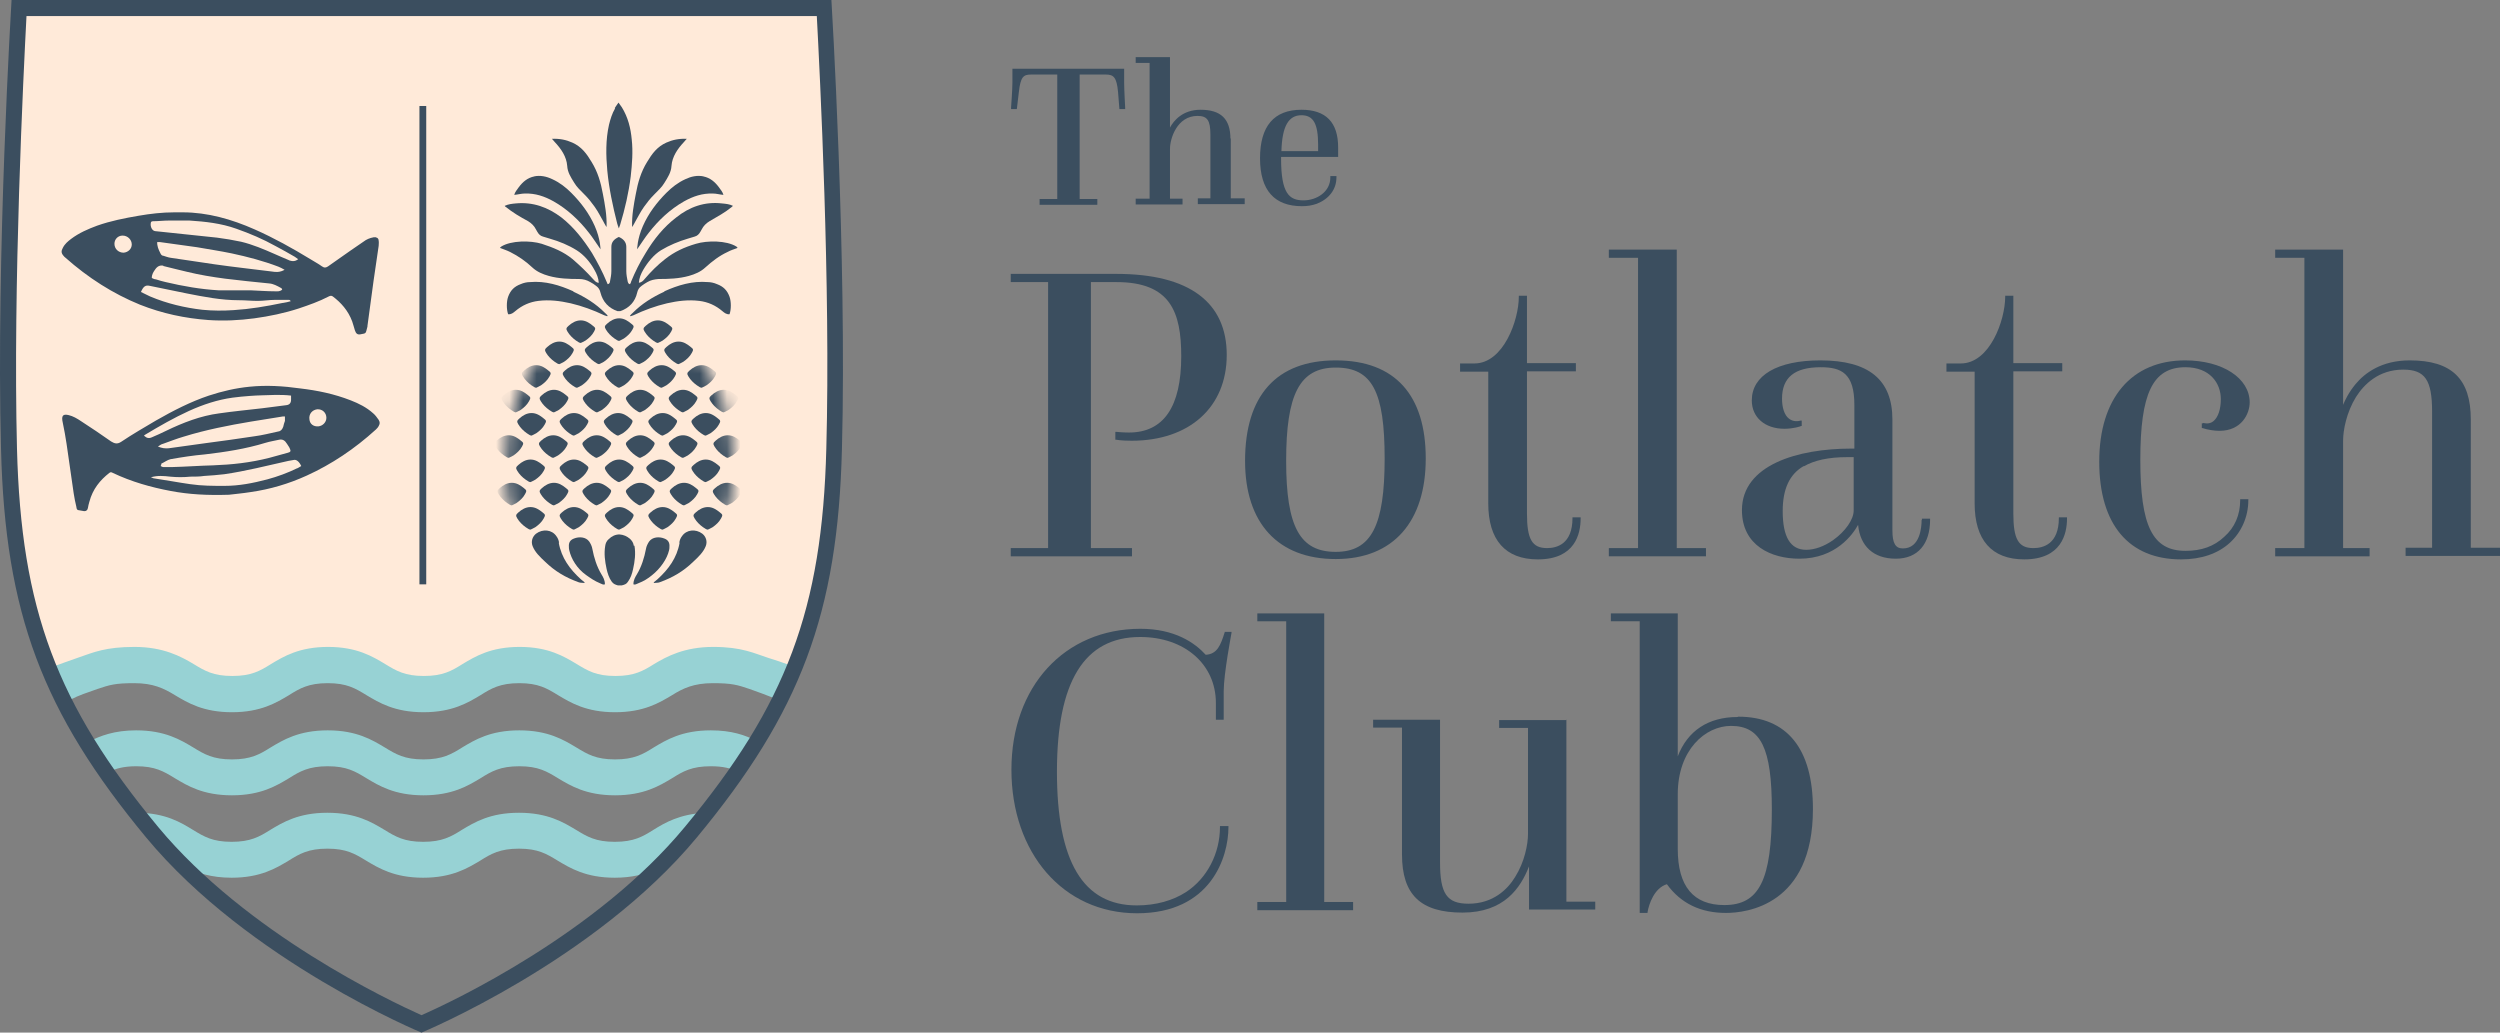 <svg width="184" height="76" viewBox="0 0 184 76" fill="none" xmlns="http://www.w3.org/2000/svg">
<rect x="0" y="0" width="184" height="76" fill="#808080" stroke="none"/>
<g clip-path="url(#clip0_303_6846)">
<path d="M90.139 46.531C89.839 47.487 89.589 48.142 88.74 48.192C87.94 47.311 86.465 46.279 83.94 46.279C78.341 46.279 74.441 50.532 74.441 56.648C74.441 62.763 78.241 67.217 83.69 67.217C89.139 67.217 90.414 63.065 90.414 60.876V60.8H89.789V60.876C89.789 62.813 88.839 64.65 87.29 65.657C86.315 66.286 85.065 66.638 83.665 66.638C79.716 66.638 77.791 63.417 77.791 56.799C77.791 50.18 79.791 46.883 83.915 46.883C87.19 46.883 89.489 48.897 89.489 51.74V52.974H90.064V50.885C90.064 49.576 90.639 46.607 90.639 46.581V46.506H90.139V46.556V46.531Z" fill="#3B4E5F"/>
<path d="M97.463 45.147H92.539V45.726H94.664V66.387H92.539V66.991H99.588V66.387H97.463V45.147Z" fill="#3B4E5F"/>
<path d="M115.261 52.999H110.336V53.577H112.461V61.379C112.461 62.134 112.211 63.442 111.511 64.55C110.961 65.456 109.886 66.513 108.087 66.513C106.487 66.513 105.987 65.783 105.987 63.467V52.973H101.062V53.552H103.187V62.889C103.187 65.858 104.562 67.167 107.637 67.167C110.711 67.167 111.911 65.355 112.536 63.769V66.94H117.41V66.362H115.286V52.948L115.261 52.999Z" fill="#3B4E5F"/>
<path d="M127.882 52.772C125.733 52.772 124.208 53.779 123.483 55.666V45.147H118.559V45.726H120.683V67.192H121.258V67.142C121.358 66.538 121.758 65.355 122.683 65.078C123.708 66.487 125.158 67.192 127.032 67.192C128.532 67.192 133.432 66.638 133.432 59.542C133.432 55.112 131.532 52.747 127.932 52.747L127.882 52.772ZM123.483 62.486V58.46C123.483 55.188 125.508 53.426 127.407 53.426C129.607 53.426 130.407 55.087 130.407 59.567C130.407 64.776 129.482 66.613 126.907 66.613C124.633 66.613 123.483 65.229 123.483 62.486Z" fill="#3B4E5F"/>
<path d="M82.19 20.158H74.391V20.762H77.14V40.34H74.391V40.944H83.314V40.34H80.29V20.762H82.165C86.139 20.762 86.939 22.951 86.939 26.223C86.939 29.947 85.639 31.834 83.089 31.834C82.615 31.834 82.165 31.784 82.165 31.784H82.09V32.363H82.14C82.14 32.363 82.514 32.438 83.289 32.438C87.539 32.438 90.288 29.972 90.288 26.122C90.288 22.272 87.564 20.158 82.165 20.158H82.19Z" fill="#3B4E5F"/>
<path d="M98.311 26.524C93.961 26.524 91.637 29.091 91.637 33.923C91.637 38.503 94.061 41.146 98.311 41.146C102.56 41.146 104.935 38.377 104.935 33.747C104.935 29.116 102.71 26.524 98.311 26.524ZM98.311 27.053C100.985 27.053 101.91 28.814 101.91 33.747C101.91 38.679 100.935 40.617 98.311 40.617C95.686 40.617 94.661 38.805 94.661 33.923C94.661 29.041 95.636 27.053 98.311 27.053Z" fill="#3B4E5F"/>
<path d="M115.735 38.126C115.735 40.064 114.56 40.34 113.86 40.34C112.76 40.34 112.385 39.686 112.385 37.799V27.33H115.985V26.726H112.385V21.768H111.785V21.844C111.785 23.555 110.66 26.751 108.511 26.751H107.461V27.355H109.536V37.044C109.536 39.736 110.785 41.171 113.185 41.171C115.935 41.171 116.335 39.283 116.335 38.151V38.076H115.735V38.151V38.126Z" fill="#3B4E5F"/>
<path d="M123.409 18.371H118.41V18.975H120.56V40.34H118.41V40.944H125.559V40.34H123.409V18.371Z" fill="#3B4E5F"/>
<path d="M141.43 38.277C141.43 38.78 141.33 40.365 140.055 40.365C139.505 40.365 139.281 39.988 139.281 39.032V30.878C139.281 27.959 137.556 26.524 133.981 26.524C130.807 26.524 128.932 27.632 128.932 29.469C128.932 30.727 129.907 31.558 131.332 31.558C131.982 31.558 132.531 31.381 132.556 31.356H132.606V30.954H132.531C132.181 31.054 131.882 30.979 131.657 30.803C131.332 30.551 131.157 29.997 131.157 29.343C131.157 27.783 132.082 27.028 134.006 27.028C135.531 27.028 136.481 27.481 136.481 29.796V33.017H136.231C132.356 33.017 128.207 34.2 128.207 37.547C128.207 40.164 130.382 41.12 132.431 41.12C135.131 41.12 136.381 39.309 136.756 38.629C136.906 40.215 137.906 41.12 139.53 41.12C141.155 41.12 142.055 40.038 142.055 38.252V38.176H141.455V38.252L141.43 38.277ZM132.756 34.326C133.531 33.873 134.606 33.646 135.931 33.646H136.431V37.572C136.431 38.226 135.831 39.107 134.906 39.761C134.256 40.215 133.556 40.466 132.931 40.466C131.782 40.466 131.207 39.535 131.207 37.622C131.207 35.987 131.707 34.904 132.756 34.301V34.326Z" fill="#3B4E5F"/>
<path d="M151.532 38.126C151.532 40.064 150.357 40.34 149.657 40.34C148.557 40.34 148.182 39.686 148.182 37.799V27.33H151.782V26.726H148.182V21.768H147.582V21.844C147.582 23.555 146.457 26.751 144.308 26.751H143.258V27.355H145.333V37.044C145.333 39.736 146.582 41.171 148.982 41.171C151.732 41.171 152.132 39.283 152.132 38.151V38.076H151.532V38.151V38.126Z" fill="#3B4E5F"/>
<path d="M162.128 31.155H162.053V31.507H162.103C162.478 31.633 162.978 31.709 163.353 31.709C164.977 31.709 165.577 30.45 165.577 29.62C165.577 27.833 163.578 26.524 160.828 26.524C156.879 26.524 154.504 29.318 154.504 33.973C154.504 38.629 156.704 41.171 160.528 41.171C162.028 41.171 163.253 40.743 164.128 39.938C164.977 39.157 165.477 38.025 165.477 36.817V36.742H164.877V36.817C164.877 37.899 164.478 38.83 163.703 39.51C162.953 40.215 162.028 40.542 160.853 40.542C158.428 40.542 157.528 38.73 157.528 33.848C157.528 28.965 158.428 27.028 160.853 27.028C162.653 27.028 163.453 28.21 163.453 29.368C163.453 30.123 163.253 30.702 162.928 30.979C162.728 31.155 162.478 31.205 162.178 31.13L162.128 31.155Z" fill="#3B4E5F"/>
<path d="M181.851 40.34V30.878C181.851 27.883 180.451 26.524 177.352 26.524C175.277 26.524 174.052 27.456 173.377 28.261C172.852 28.89 172.577 29.494 172.452 29.796V18.371H167.453V18.975H169.603V40.34H167.453V40.944H174.402V40.34H172.452V32.438C172.452 31.658 172.702 30.35 173.402 29.217C173.977 28.311 175.052 27.204 176.877 27.204C178.477 27.204 179.002 27.959 179.002 30.299V40.315H177.052V40.919H184.001V40.315H181.851V40.34Z" fill="#3B4E5F"/>
<path d="M82.738 6.09V5.058H74.514V6.09C74.514 6.593 74.414 7.902 74.414 7.927V8.028H74.839L74.989 6.77C75.114 5.662 75.314 5.486 75.889 5.486H77.814V14.646H76.514V15.074H80.763V14.646H79.463V5.486H81.388C81.963 5.486 82.188 5.687 82.288 6.77L82.388 8.028H82.813V7.927C82.813 7.927 82.738 6.593 82.738 6.09Z" fill="#3B4E5F"/>
<path d="M90.56 10.217C90.56 8.758 89.86 8.078 88.36 8.078C87.035 8.078 86.386 8.883 86.111 9.387V4.203H83.586V4.63H84.611V14.621H83.586V15.049H87.035V14.621H86.111V10.947C86.111 10.192 86.635 8.531 88.135 8.531C88.86 8.531 89.085 8.858 89.085 9.915V14.596H88.16V15.024H91.61V14.596H90.585V10.167L90.56 10.217Z" fill="#3B4E5F"/>
<path d="M98.487 11.551V10.846C98.487 9.009 97.588 8.078 95.788 8.078C93.763 8.078 92.738 9.286 92.738 11.652C92.738 14.017 93.813 15.175 95.813 15.175C96.238 15.175 96.538 15.124 96.913 14.999C97.813 14.646 98.362 13.942 98.362 13.061V12.96H97.913V13.061C97.913 14.118 96.913 14.747 95.938 14.747C94.888 14.747 94.288 14.244 94.288 11.677V11.551H98.487ZM97.013 11.123H94.313C94.363 9.286 94.838 8.481 95.788 8.481C96.663 8.481 97.013 9.11 97.013 10.645V11.123Z" fill="#3B4E5F"/>
<path d="M60.467 0.881H1.6C1.125 8.456 0.875 16.383 0.775 23.983C0.85 31.23 0.25 38.705 2.599 45.676C3.149 47.362 3.324 48.343 4.074 49.903L4.299 49.803C4.749 49.627 5.324 49.476 5.974 49.224C6.924 48.846 7.949 48.519 9.948 48.519C11.948 48.519 13.073 49.174 13.923 49.752C14.923 50.407 15.848 50.608 17.348 50.608C18.397 50.608 19.297 50.23 20.047 49.752C20.922 49.199 22.022 48.519 24.021 48.519C26.021 48.519 27.121 49.199 27.996 49.752C28.771 50.23 29.546 50.608 30.871 50.608C32.195 50.608 33.27 50.23 34.02 49.752C34.895 49.199 35.97 48.519 37.995 48.519C40.019 48.519 41.094 49.199 41.969 49.752C42.744 50.23 43.794 50.608 45.119 50.608C46.444 50.608 47.518 50.23 48.268 49.752C49.143 49.199 50.218 48.519 52.243 48.519C54.267 48.519 55.267 48.997 56.217 49.4C57.067 49.727 57.792 49.878 57.892 49.903C58.667 48.343 58.817 47.387 59.367 45.726C61.716 38.755 61.041 31.281 61.142 24.033C61.066 16.458 60.816 8.506 60.342 0.931L60.467 0.881Z" fill="#FFEAD9"/>
<path d="M48.143 64.046C47.418 64.348 46.493 64.6 45.244 64.6C43.119 64.6 41.969 63.895 41.044 63.342C40.219 62.839 39.594 62.461 38.195 62.461C36.795 62.461 36.145 62.839 35.345 63.342C34.42 63.895 33.27 64.6 31.146 64.6C29.021 64.6 27.871 63.895 26.946 63.342C26.121 62.839 25.496 62.461 24.096 62.461C22.697 62.461 22.047 62.839 21.247 63.342C20.322 63.895 19.172 64.6 17.047 64.6C15.548 64.6 14.523 64.248 13.723 63.845L10.148 59.819C12.173 59.844 13.298 60.523 14.198 61.077C15.023 61.58 15.648 61.958 17.047 61.958C18.447 61.958 19.097 61.58 19.897 61.077C20.822 60.523 21.972 59.819 24.096 59.819C26.221 59.819 27.371 60.523 28.296 61.077C29.121 61.58 29.746 61.958 31.146 61.958C32.545 61.958 33.195 61.58 33.995 61.077C34.92 60.523 36.07 59.819 38.195 59.819C40.319 59.819 41.469 60.523 42.394 61.077C43.219 61.58 43.844 61.958 45.244 61.958C46.644 61.958 47.293 61.58 48.093 61.077C48.943 60.548 50.018 59.919 51.893 59.819C52.018 59.819 48.118 64.046 48.118 64.046H48.143Z" fill="#97D2D4"/>
<path d="M54.316 56.799C53.791 56.547 53.216 56.396 52.316 56.396C50.916 56.396 50.266 56.773 49.466 57.277C48.541 57.831 47.392 58.535 45.267 58.535C43.142 58.535 41.992 57.831 41.068 57.277C40.243 56.773 39.618 56.396 38.218 56.396C36.818 56.396 36.168 56.773 35.368 57.277C34.443 57.831 33.294 58.535 31.169 58.535C29.044 58.535 27.894 57.831 26.969 57.277C26.145 56.773 25.52 56.396 24.12 56.396C22.72 56.396 22.07 56.773 21.27 57.277C20.345 57.831 19.195 58.535 17.071 58.535C14.946 58.535 13.796 57.831 12.871 57.277C12.046 56.773 11.421 56.396 10.022 56.396C9.097 56.396 8.497 56.572 7.972 56.824C7.972 56.824 6.522 54.609 6.547 54.584C7.372 54.156 8.422 53.754 10.022 53.754C12.146 53.754 13.296 54.458 14.221 55.012C15.046 55.515 15.671 55.893 17.071 55.893C18.471 55.893 19.12 55.515 19.92 55.012C20.845 54.458 21.995 53.754 24.12 53.754C26.244 53.754 27.394 54.458 28.319 55.012C29.144 55.515 29.769 55.893 31.169 55.893C32.569 55.893 33.219 55.515 34.019 55.012C34.943 54.458 36.093 53.754 38.218 53.754C40.343 53.754 41.492 54.458 42.417 55.012C43.242 55.515 43.867 55.893 45.267 55.893C46.667 55.893 47.317 55.515 48.117 55.012C49.041 54.458 50.191 53.754 52.316 53.754C53.841 53.754 54.866 54.106 55.666 54.534L54.316 56.799Z" fill="#97D2D4"/>
<path d="M57.217 51.489C57.067 51.438 56.667 51.237 55.167 50.709C54.267 50.407 53.867 50.281 52.468 50.281C51.068 50.281 50.268 50.658 49.468 51.162C48.543 51.715 47.393 52.42 45.269 52.42C43.144 52.42 41.994 51.715 41.069 51.162C40.244 50.658 39.619 50.281 38.22 50.281C36.82 50.281 36.17 50.658 35.37 51.162C34.445 51.715 33.295 52.42 31.171 52.42C29.046 52.42 27.896 51.715 26.971 51.162C26.146 50.658 25.521 50.281 24.122 50.281C22.722 50.281 22.072 50.658 21.272 51.162C20.347 51.715 19.197 52.42 17.072 52.42C14.948 52.42 13.798 51.715 12.873 51.162C12.048 50.658 11.273 50.281 9.873 50.281C8.474 50.281 8.074 50.407 7.174 50.709C5.274 51.363 5.699 51.288 5.124 51.514L3.949 49.048C4.524 48.846 4.749 48.746 5.849 48.368C6.874 48.016 7.774 47.613 9.898 47.613C12.023 47.613 13.323 48.318 14.248 48.872C15.073 49.375 15.698 49.752 17.097 49.752C18.497 49.752 19.147 49.375 19.947 48.872C20.872 48.318 22.022 47.613 24.146 47.613C26.271 47.613 27.421 48.318 28.346 48.872C29.171 49.375 29.796 49.752 31.195 49.752C32.595 49.752 33.245 49.375 34.045 48.872C34.97 48.318 36.12 47.613 38.245 47.613C40.369 47.613 41.519 48.318 42.444 48.872C43.269 49.375 43.894 49.752 45.294 49.752C46.693 49.752 47.343 49.375 48.143 48.872C49.068 48.318 50.368 47.613 52.493 47.613C54.617 47.613 55.517 48.091 56.542 48.419C57.842 48.821 58.267 49.023 58.317 49.048L57.242 51.489H57.217Z" fill="#97D2D4"/>
<path d="M27.871 30.903C27.746 30.727 27.621 30.551 27.471 30.425C26.971 29.972 26.396 29.695 25.821 29.469C24.596 28.991 23.372 28.739 22.097 28.588C20.847 28.412 19.622 28.336 18.372 28.462C17.348 28.563 16.373 28.789 15.373 29.116C14.023 29.569 12.748 30.224 11.473 30.953C10.623 31.457 9.749 31.96 8.924 32.514C8.624 32.715 8.424 32.64 8.174 32.489C7.449 31.985 6.724 31.482 5.974 31.004C5.674 30.802 5.374 30.626 5.049 30.551C4.624 30.45 4.499 30.601 4.624 31.13C4.724 31.633 4.824 32.136 4.899 32.665C5.074 33.873 5.249 35.106 5.424 36.314C5.474 36.666 5.549 36.993 5.624 37.32C5.624 37.421 5.674 37.547 5.774 37.547C5.924 37.572 6.049 37.597 6.199 37.622C6.349 37.622 6.449 37.547 6.474 37.371C6.499 37.245 6.524 37.094 6.574 36.943C6.824 35.987 7.374 35.332 8.049 34.804C8.149 34.728 8.199 34.754 8.299 34.804C9.674 35.458 11.098 35.861 12.573 36.138C13.898 36.389 15.248 36.465 16.848 36.414C17.223 36.364 17.847 36.314 18.472 36.213C19.872 36.012 21.247 35.609 22.572 35.005C24.397 34.175 26.096 33.042 27.671 31.608C27.746 31.532 27.821 31.457 27.871 31.356C27.971 31.18 27.971 31.079 27.871 30.903ZM10.598 32.061C10.598 32.061 10.648 32.011 10.698 31.985C11.748 31.356 12.798 30.752 13.898 30.249C14.948 29.771 16.023 29.418 17.122 29.267C17.547 29.217 17.947 29.167 18.372 29.142C18.997 29.091 19.622 29.091 20.272 29.066C20.647 29.066 21.022 29.066 21.422 29.116C21.422 29.242 21.422 29.343 21.422 29.418C21.422 29.67 21.297 29.796 21.072 29.821C20.472 29.897 19.872 29.972 19.297 30.048C18.222 30.173 17.172 30.274 16.123 30.425C14.773 30.601 13.473 31.105 12.223 31.709C11.873 31.885 11.523 32.036 11.173 32.187C10.948 32.287 10.798 32.237 10.623 32.086M11.873 34.124C12.098 34.024 12.323 33.848 12.548 33.797C13.398 33.646 14.223 33.52 15.073 33.445C16.573 33.269 18.072 33.042 19.547 32.589C19.872 32.489 20.222 32.438 20.547 32.363C20.797 32.312 20.972 32.413 21.122 32.665C21.172 32.766 21.272 32.866 21.322 32.992C21.422 33.193 21.397 33.269 21.197 33.319C20.747 33.445 20.272 33.571 19.822 33.697C18.447 34.049 17.073 34.2 15.673 34.25C14.673 34.275 13.673 34.351 12.673 34.376C12.448 34.376 12.248 34.376 12.023 34.376C11.948 34.376 11.898 34.326 11.823 34.301C11.848 34.225 11.873 34.2 11.873 34.175M11.623 32.866C11.773 32.766 11.873 32.69 11.998 32.665C12.498 32.489 12.998 32.287 13.523 32.136C15.148 31.633 16.823 31.306 18.472 31.029C19.247 30.903 20.047 30.777 20.822 30.651C20.847 30.651 20.897 30.651 20.972 30.651C20.972 30.752 20.972 30.878 20.972 30.979C20.922 31.13 20.872 31.256 20.847 31.407C20.772 31.608 20.672 31.734 20.472 31.759C19.897 31.885 19.297 32.036 18.722 32.111C17.523 32.287 16.348 32.464 15.148 32.614C14.248 32.74 13.348 32.866 12.423 32.992C12.173 33.017 11.923 32.992 11.623 32.866ZM21.897 34.452C21.172 34.804 20.422 35.081 19.672 35.282C18.622 35.559 17.598 35.76 16.523 35.76C15.673 35.76 14.848 35.76 13.998 35.634C13.098 35.508 12.198 35.332 11.323 35.206C11.273 35.206 11.223 35.156 11.098 35.131C11.598 34.98 12.073 35.03 12.523 35.081C13.023 35.131 13.523 35.131 14.023 35.081C14.348 35.081 14.698 35.081 15.023 35.03C15.523 35.005 16.023 34.955 16.498 34.904C18.072 34.678 19.647 34.275 21.222 33.923C21.372 33.898 21.497 33.873 21.647 33.848C21.822 33.822 22.022 33.973 22.172 34.301C22.072 34.351 21.972 34.426 21.872 34.477M23.422 31.381C23.072 31.407 22.797 31.205 22.772 30.853C22.722 30.475 22.972 30.173 23.347 30.123C23.722 30.098 24.022 30.375 24.022 30.752C24.022 31.079 23.747 31.356 23.422 31.381Z" fill="#3B4E5F"/>
<path d="M27.695 17.465C27.695 17.465 27.57 17.465 27.495 17.465C27.22 17.515 26.97 17.616 26.745 17.792C26.12 18.22 25.496 18.648 24.896 19.076C24.646 19.252 24.396 19.428 24.146 19.604C23.996 19.705 23.871 19.73 23.696 19.604C23.421 19.403 23.121 19.252 22.846 19.076C21.521 18.27 20.171 17.515 18.747 16.886C17.047 16.131 15.272 15.628 13.447 15.628C13.247 15.628 13.022 15.628 12.822 15.628C11.947 15.628 11.073 15.729 10.198 15.88C9.173 16.056 8.148 16.257 7.148 16.609C6.473 16.861 5.823 17.138 5.223 17.591C4.998 17.767 4.773 17.943 4.623 18.245C4.498 18.472 4.498 18.623 4.673 18.824C4.723 18.874 4.748 18.925 4.798 18.95C6.498 20.46 8.323 21.617 10.298 22.423C11.947 23.077 13.622 23.429 15.347 23.555C16.472 23.631 17.597 23.58 18.721 23.429C19.821 23.278 20.921 23.052 21.996 22.7C22.746 22.448 23.471 22.196 24.196 21.819C24.296 21.768 24.396 21.743 24.496 21.819C25.096 22.272 25.621 22.85 25.921 23.656C25.995 23.857 26.046 24.084 26.12 24.31C26.195 24.537 26.296 24.637 26.495 24.612C26.97 24.511 26.895 24.612 27.045 24.033V23.983C27.195 22.876 27.345 21.768 27.495 20.661C27.62 19.805 27.745 18.95 27.87 18.094C27.87 17.968 27.895 17.843 27.87 17.717C27.87 17.591 27.795 17.49 27.695 17.49M9.098 18.598C8.723 18.598 8.423 18.321 8.423 17.943C8.423 17.616 8.673 17.339 9.023 17.339C9.398 17.339 9.698 17.641 9.698 17.994C9.698 18.321 9.423 18.572 9.098 18.598ZM20.796 22.297C19.596 22.549 18.397 22.75 17.197 22.825C16.422 22.876 15.672 22.876 14.897 22.8C13.597 22.649 12.297 22.347 11.048 21.819C10.823 21.718 10.598 21.592 10.373 21.491C10.548 21.089 10.698 20.963 11.023 21.038C11.922 21.215 12.822 21.416 13.722 21.592C14.997 21.844 16.272 22.096 17.572 22.096C18.047 22.096 18.497 22.146 18.971 22.146C19.396 22.146 19.821 22.07 20.246 22.07C20.571 22.07 20.896 22.07 21.246 22.07C21.296 22.07 21.346 22.07 21.396 22.171C21.196 22.221 21.021 22.272 20.821 22.297M12.022 19.579C12.597 19.73 13.172 19.856 13.772 20.007C14.697 20.233 15.622 20.384 16.572 20.51C17.647 20.636 18.747 20.762 19.821 20.862C20.121 20.887 20.396 21.038 20.671 21.189C20.721 21.189 20.746 21.265 20.771 21.315C20.596 21.466 20.446 21.441 20.271 21.441C19.671 21.441 19.047 21.391 18.422 21.366C18.022 21.366 17.647 21.366 17.247 21.366H16.072C14.772 21.29 13.472 21.064 12.197 20.762C11.947 20.711 11.723 20.636 11.473 20.56C11.373 20.56 11.273 20.51 11.172 20.46C11.172 20.183 11.297 20.007 11.422 19.831C11.572 19.604 11.773 19.503 12.022 19.554M11.523 17.817C11.523 17.817 11.697 17.817 11.773 17.817C12.672 17.943 13.597 18.069 14.497 18.195C15.347 18.346 16.197 18.472 17.047 18.648C18.222 18.899 19.371 19.201 20.496 19.629C20.621 19.68 20.771 19.755 20.946 19.856C20.596 20.057 20.296 20.032 19.996 19.982C18.596 19.805 17.197 19.654 15.797 19.453C14.722 19.302 13.647 19.126 12.572 18.975C12.372 18.95 12.197 18.874 12.022 18.824C11.922 18.824 11.847 18.748 11.797 18.623C11.672 18.371 11.547 18.119 11.572 17.767M21.271 19.151C20.921 19 20.546 18.849 20.221 18.698C19.421 18.346 18.596 17.994 17.747 17.792C17.147 17.666 16.572 17.566 15.972 17.49C14.847 17.364 13.747 17.264 12.622 17.138C12.222 17.087 11.822 17.062 11.422 17.012C11.197 16.987 11.048 16.685 11.098 16.408C11.098 16.307 11.197 16.282 11.273 16.282C11.648 16.282 12.047 16.232 12.422 16.232C12.922 16.232 13.447 16.232 13.947 16.232C15.097 16.307 16.272 16.433 17.397 16.836C18.397 17.188 19.346 17.591 20.296 18.119C20.771 18.371 21.221 18.623 21.696 18.899C21.771 18.95 21.846 19 21.946 19.076C21.696 19.277 21.471 19.227 21.246 19.151" fill="#3B4E5F"/>
<path d="M45.271 7.977C45.047 8.355 44.922 8.783 44.822 9.185C44.572 10.293 44.596 11.425 44.697 12.557C44.822 13.866 45.096 15.15 45.421 16.433C45.446 16.534 45.496 16.66 45.546 16.811C45.596 16.685 45.621 16.609 45.646 16.534C45.996 15.376 46.271 14.193 46.421 12.985C46.521 12.079 46.596 11.173 46.496 10.267C46.421 9.437 46.221 8.632 45.771 7.902C45.696 7.801 45.621 7.701 45.521 7.55C45.421 7.701 45.321 7.826 45.246 7.952" fill="#3B4E5F"/>
<path d="M44.645 16.685C44.67 15.854 44.521 15.049 44.371 14.269C44.221 13.438 43.996 12.658 43.546 11.928C43.171 11.299 42.796 10.796 42.121 10.494C41.671 10.293 41.196 10.192 40.621 10.217C40.721 10.318 40.771 10.393 40.821 10.444C41.296 10.947 41.696 11.526 41.746 12.205C41.771 12.683 42.021 13.061 42.271 13.463C42.446 13.765 42.746 14.042 42.996 14.294C43.346 14.646 43.496 14.848 43.771 15.225C44.071 15.653 44.171 15.905 44.396 16.282C44.471 16.408 44.521 16.534 44.621 16.685" fill="#3B4E5F"/>
<path d="M46.522 16.685C46.497 15.854 46.647 15.049 46.797 14.269C46.947 13.438 47.172 12.658 47.622 11.928C47.997 11.299 48.372 10.796 49.047 10.494C49.497 10.293 49.972 10.192 50.547 10.217C50.447 10.318 50.397 10.393 50.347 10.444C49.872 10.947 49.472 11.526 49.422 12.205C49.397 12.683 49.147 13.061 48.897 13.463C48.722 13.765 48.422 14.042 48.172 14.294C47.822 14.646 47.672 14.848 47.397 15.225C47.097 15.653 46.997 15.905 46.772 16.282C46.697 16.408 46.647 16.534 46.547 16.685" fill="#3B4E5F"/>
<path d="M39.322 12.985C38.822 13.086 38.473 13.388 38.173 13.791C38.048 13.967 37.898 14.143 37.848 14.344C38.123 14.319 38.373 14.244 38.623 14.244C39.397 14.218 40.072 14.445 40.747 14.822C41.772 15.401 42.647 16.232 43.347 17.138C43.597 17.44 43.947 17.993 44.197 18.346C44.197 18.346 44.197 17.591 43.772 16.634C43.347 15.678 42.747 14.898 42.047 14.193C41.647 13.791 41.197 13.438 40.647 13.187C40.222 12.985 39.772 12.885 39.297 12.985" fill="#3B4E5F"/>
<path d="M42.198 21.441C41.198 20.988 40.123 20.661 38.998 20.762C38.798 20.762 38.548 20.812 38.323 20.912C37.848 21.089 37.573 21.365 37.398 21.844C37.273 22.196 37.273 22.775 37.398 23.127C37.623 23.152 37.773 23.026 37.923 22.901C38.423 22.473 38.998 22.221 39.623 22.146C40.423 22.045 41.223 22.146 41.998 22.322C42.848 22.523 43.673 22.825 44.472 23.203C44.547 23.228 44.622 23.253 44.697 23.278C44.697 23.278 44.697 23.253 44.722 23.228C44.647 23.152 44.597 23.077 44.523 23.026C43.847 22.347 43.073 21.869 42.198 21.466" fill="#3B4E5F"/>
<path d="M46.472 37.723C46.197 37.496 45.922 37.32 45.572 37.32C45.223 37.32 44.923 37.496 44.673 37.723C44.498 37.874 44.473 37.95 44.598 38.151C44.748 38.402 44.973 38.629 45.223 38.805C45.398 38.931 45.498 38.981 45.572 38.981C45.572 38.981 45.748 38.906 45.922 38.805C46.172 38.629 46.397 38.428 46.547 38.151C46.672 37.924 46.672 37.874 46.472 37.723Z" fill="#3B4E5F"/>
<path d="M43.144 37.723C42.869 37.496 42.594 37.32 42.244 37.32C41.894 37.32 41.594 37.496 41.344 37.723C41.169 37.874 41.145 37.95 41.27 38.151C41.419 38.402 41.645 38.629 41.894 38.805C42.069 38.931 42.169 38.981 42.244 38.981C42.244 38.981 42.419 38.906 42.594 38.805C42.844 38.629 43.069 38.428 43.219 38.151C43.344 37.924 43.344 37.874 43.144 37.723Z" fill="#3B4E5F"/>
<path d="M39.945 37.723C39.67 37.496 39.395 37.32 39.045 37.32C38.695 37.32 38.395 37.496 38.145 37.723C37.97 37.874 37.945 37.95 38.07 38.151C38.22 38.402 38.445 38.629 38.695 38.805C38.87 38.931 38.97 38.981 39.045 38.981C39.045 38.981 39.22 38.906 39.395 38.805C39.645 38.629 39.87 38.428 40.02 38.151C40.145 37.924 40.145 37.874 39.945 37.723Z" fill="#3B4E5F"/>
<path d="M49.672 37.723C49.397 37.496 49.122 37.32 48.772 37.32C48.422 37.32 48.122 37.496 47.872 37.723C47.697 37.874 47.672 37.95 47.797 38.151C47.947 38.402 48.172 38.629 48.422 38.805C48.597 38.931 48.697 38.981 48.772 38.981C48.772 38.981 48.947 38.906 49.122 38.805C49.372 38.629 49.597 38.428 49.747 38.151C49.872 37.924 49.872 37.874 49.672 37.723Z" fill="#3B4E5F"/>
<path d="M52.996 37.723C52.721 37.496 52.446 37.32 52.096 37.32C51.746 37.32 51.446 37.496 51.196 37.723C51.021 37.874 50.996 37.95 51.121 38.151C51.271 38.402 51.496 38.629 51.746 38.805C51.921 38.931 52.021 38.981 52.096 38.981C52.096 38.981 52.271 38.906 52.446 38.805C52.696 38.629 52.921 38.428 53.071 38.151C53.196 37.924 53.196 37.874 52.996 37.723Z" fill="#3B4E5F"/>
<path d="M46.472 34.225C46.197 33.999 45.922 33.822 45.572 33.822C45.223 33.822 44.923 33.999 44.673 34.225C44.498 34.376 44.473 34.452 44.598 34.653C44.748 34.905 44.973 35.131 45.223 35.307C45.398 35.433 45.498 35.483 45.572 35.483C45.572 35.483 45.748 35.408 45.922 35.307C46.172 35.131 46.397 34.93 46.547 34.653C46.672 34.426 46.672 34.376 46.472 34.225Z" fill="#3B4E5F"/>
<path d="M43.144 34.225C42.869 33.999 42.594 33.822 42.244 33.822C41.894 33.822 41.594 33.999 41.344 34.225C41.169 34.376 41.145 34.452 41.27 34.653C41.419 34.905 41.645 35.131 41.894 35.307C42.069 35.433 42.169 35.483 42.244 35.483C42.244 35.483 42.419 35.408 42.594 35.307C42.844 35.131 43.069 34.93 43.219 34.653C43.344 34.426 43.344 34.376 43.144 34.225Z" fill="#3B4E5F"/>
<path d="M39.945 34.225C39.67 33.999 39.395 33.822 39.045 33.822C38.695 33.822 38.395 33.999 38.145 34.225C37.97 34.376 37.945 34.452 38.07 34.653C38.22 34.905 38.445 35.131 38.695 35.307C38.87 35.433 38.97 35.483 39.045 35.483C39.045 35.483 39.22 35.408 39.395 35.307C39.645 35.131 39.87 34.93 40.02 34.653C40.145 34.426 40.145 34.376 39.945 34.225Z" fill="#3B4E5F"/>
<path d="M49.519 34.225C49.244 33.999 48.969 33.822 48.619 33.822C48.269 33.822 47.969 33.999 47.719 34.225C47.544 34.376 47.52 34.452 47.645 34.653C47.794 34.905 48.02 35.131 48.269 35.307C48.444 35.433 48.544 35.483 48.619 35.483C48.619 35.483 48.794 35.408 48.969 35.307C49.219 35.131 49.444 34.93 49.594 34.653C49.719 34.426 49.719 34.376 49.519 34.225Z" fill="#3B4E5F"/>
<path d="M52.843 34.225C52.569 33.999 52.294 33.822 51.944 33.822C51.594 33.822 51.294 33.999 51.044 34.225C50.869 34.376 50.844 34.452 50.969 34.653C51.119 34.905 51.344 35.131 51.594 35.307C51.769 35.433 51.869 35.483 51.944 35.483C51.944 35.483 52.119 35.408 52.294 35.307C52.544 35.131 52.769 34.93 52.919 34.653C53.044 34.426 53.044 34.376 52.843 34.225Z" fill="#3B4E5F"/>
<path d="M46.394 30.803C46.119 30.576 45.844 30.4 45.494 30.4C45.144 30.4 44.844 30.576 44.594 30.803C44.419 30.953 44.395 31.029 44.52 31.23C44.669 31.482 44.895 31.709 45.144 31.885C45.319 32.011 45.419 32.061 45.494 32.061C45.494 32.061 45.669 31.985 45.844 31.885C46.094 31.709 46.319 31.507 46.469 31.23C46.594 31.004 46.594 30.953 46.394 30.803Z" fill="#3B4E5F"/>
<path d="M43.144 30.803C42.869 30.576 42.594 30.4 42.244 30.4C41.894 30.4 41.594 30.576 41.344 30.803C41.169 30.953 41.145 31.029 41.27 31.23C41.419 31.482 41.645 31.709 41.894 31.885C42.069 32.011 42.169 32.061 42.244 32.061C42.244 32.061 42.419 31.985 42.594 31.885C42.844 31.709 43.069 31.507 43.219 31.23C43.344 31.004 43.344 30.953 43.144 30.803Z" fill="#3B4E5F"/>
<path d="M40.023 30.803C39.748 30.576 39.473 30.4 39.123 30.4C38.773 30.4 38.473 30.576 38.223 30.803C38.048 30.953 38.023 31.029 38.148 31.23C38.298 31.482 38.523 31.709 38.773 31.885C38.948 32.011 39.048 32.061 39.123 32.061C39.123 32.061 39.298 31.985 39.473 31.885C39.723 31.709 39.948 31.507 40.098 31.23C40.223 31.004 40.223 30.953 40.023 30.803Z" fill="#3B4E5F"/>
<path d="M49.672 30.803C49.397 30.576 49.122 30.4 48.772 30.4C48.422 30.4 48.122 30.576 47.872 30.803C47.697 30.953 47.672 31.029 47.797 31.23C47.947 31.482 48.172 31.709 48.422 31.885C48.597 32.011 48.697 32.061 48.772 32.061C48.772 32.061 48.947 31.985 49.122 31.885C49.372 31.709 49.597 31.507 49.747 31.23C49.872 31.004 49.872 30.953 49.672 30.803Z" fill="#3B4E5F"/>
<path d="M52.843 30.803C52.569 30.576 52.294 30.4 51.944 30.4C51.594 30.4 51.294 30.576 51.044 30.803C50.869 30.953 50.844 31.029 50.969 31.23C51.119 31.482 51.344 31.709 51.594 31.885C51.769 32.011 51.869 32.061 51.944 32.061C51.944 32.061 52.119 31.985 52.294 31.885C52.544 31.709 52.769 31.507 52.919 31.23C53.044 31.004 53.044 30.953 52.843 30.803Z" fill="#3B4E5F"/>
<path d="M44.847 29.091C44.572 28.865 44.297 28.689 43.947 28.689C43.598 28.689 43.298 28.865 43.048 29.091C42.873 29.242 42.848 29.318 42.973 29.519C43.123 29.771 43.348 29.997 43.598 30.174C43.773 30.299 43.873 30.35 43.947 30.35C43.947 30.35 44.123 30.274 44.297 30.174C44.547 29.997 44.772 29.796 44.922 29.519C45.047 29.293 45.047 29.242 44.847 29.091Z" fill="#3B4E5F"/>
<path d="M41.672 29.091C41.397 28.865 41.122 28.689 40.772 28.689C40.422 28.689 40.122 28.865 39.872 29.091C39.697 29.242 39.672 29.318 39.797 29.519C39.947 29.771 40.172 29.997 40.422 30.174C40.597 30.299 40.697 30.35 40.772 30.35C40.772 30.35 40.947 30.274 41.122 30.174C41.372 29.997 41.597 29.796 41.747 29.519C41.872 29.293 41.872 29.242 41.672 29.091Z" fill="#3B4E5F"/>
<path d="M48.019 29.091C47.744 28.865 47.469 28.689 47.119 28.689C46.769 28.689 46.469 28.865 46.219 29.091C46.044 29.242 46.02 29.318 46.145 29.519C46.294 29.771 46.52 29.997 46.769 30.174C46.944 30.299 47.044 30.35 47.119 30.35C47.119 30.35 47.294 30.274 47.469 30.174C47.719 29.997 47.944 29.796 48.094 29.519C48.219 29.293 48.219 29.242 48.019 29.091Z" fill="#3B4E5F"/>
<path d="M51.172 29.091C50.897 28.865 50.622 28.689 50.272 28.689C49.922 28.689 49.622 28.865 49.372 29.091C49.197 29.242 49.172 29.318 49.297 29.519C49.447 29.771 49.672 29.997 49.922 30.174C50.097 30.299 50.197 30.35 50.272 30.35C50.272 30.35 50.447 30.274 50.622 30.174C50.872 29.997 51.097 29.796 51.247 29.519C51.372 29.293 51.372 29.242 51.172 29.091Z" fill="#3B4E5F"/>
<path d="M44.82 35.936C44.545 35.71 44.27 35.534 43.92 35.534C43.57 35.534 43.27 35.71 43.02 35.936C42.845 36.087 42.82 36.163 42.945 36.364C43.095 36.616 43.32 36.842 43.57 37.019C43.745 37.144 43.845 37.195 43.92 37.195C43.92 37.195 44.095 37.119 44.27 37.019C44.52 36.842 44.745 36.641 44.895 36.364C45.02 36.138 45.02 36.087 44.82 35.936Z" fill="#3B4E5F"/>
<path d="M41.672 35.936C41.397 35.71 41.122 35.534 40.772 35.534C40.422 35.534 40.122 35.71 39.872 35.936C39.697 36.087 39.672 36.163 39.797 36.364C39.947 36.616 40.172 36.842 40.422 37.019C40.597 37.144 40.697 37.195 40.772 37.195C40.772 37.195 40.947 37.119 41.122 37.019C41.372 36.842 41.597 36.641 41.747 36.364C41.872 36.138 41.872 36.087 41.672 35.936Z" fill="#3B4E5F"/>
<path d="M48.019 35.936C47.744 35.71 47.469 35.534 47.119 35.534C46.769 35.534 46.469 35.71 46.219 35.936C46.044 36.087 46.02 36.163 46.145 36.364C46.294 36.616 46.52 36.842 46.769 37.019C46.944 37.144 47.044 37.195 47.119 37.195C47.119 37.195 47.294 37.119 47.469 37.019C47.719 36.842 47.944 36.641 48.094 36.364C48.219 36.138 48.219 36.087 48.019 35.936Z" fill="#3B4E5F"/>
<path d="M51.246 35.936C50.971 35.71 50.696 35.534 50.346 35.534C49.996 35.534 49.696 35.71 49.446 35.936C49.271 36.087 49.246 36.163 49.371 36.364C49.521 36.616 49.746 36.842 49.996 37.019C50.171 37.144 50.271 37.195 50.346 37.195C50.346 37.195 50.521 37.119 50.696 37.019C50.946 36.842 51.171 36.641 51.321 36.364C51.446 36.138 51.446 36.087 51.246 35.936Z" fill="#3B4E5F"/>
<path d="M44.82 32.438C44.545 32.212 44.27 32.036 43.92 32.036C43.57 32.036 43.27 32.212 43.02 32.438C42.845 32.589 42.82 32.665 42.945 32.866C43.095 33.118 43.32 33.344 43.57 33.52C43.745 33.646 43.845 33.697 43.92 33.697C43.92 33.697 44.095 33.621 44.27 33.52C44.52 33.344 44.745 33.143 44.895 32.866C45.02 32.64 45.02 32.589 44.82 32.438Z" fill="#3B4E5F"/>
<path d="M41.621 32.438C41.346 32.212 41.071 32.036 40.721 32.036C40.371 32.036 40.071 32.212 39.821 32.438C39.646 32.589 39.621 32.665 39.746 32.866C39.896 33.118 40.121 33.344 40.371 33.52C40.546 33.646 40.646 33.697 40.721 33.697C40.721 33.697 40.896 33.621 41.071 33.52C41.321 33.344 41.546 33.143 41.696 32.866C41.821 32.64 41.821 32.589 41.621 32.438Z" fill="#3B4E5F"/>
<path d="M48.019 32.438C47.744 32.212 47.469 32.036 47.119 32.036C46.769 32.036 46.469 32.212 46.219 32.438C46.044 32.589 46.02 32.665 46.145 32.866C46.294 33.118 46.52 33.344 46.769 33.52C46.944 33.646 47.044 33.697 47.119 33.697C47.119 33.697 47.294 33.621 47.469 33.52C47.719 33.344 47.944 33.143 48.094 32.866C48.219 32.64 48.219 32.589 48.019 32.438Z" fill="#3B4E5F"/>
<path d="M51.172 32.438C50.897 32.212 50.622 32.036 50.272 32.036C49.922 32.036 49.622 32.212 49.372 32.438C49.197 32.589 49.172 32.665 49.297 32.866C49.447 33.118 49.672 33.344 49.922 33.52C50.097 33.646 50.197 33.697 50.272 33.697C50.272 33.697 50.447 33.621 50.622 33.52C50.872 33.344 51.097 33.143 51.247 32.866C51.372 32.64 51.372 32.589 51.172 32.438Z" fill="#3B4E5F"/>
<path d="M46.472 27.279C46.197 27.053 45.922 26.877 45.572 26.877C45.223 26.877 44.923 27.053 44.673 27.279C44.498 27.43 44.473 27.506 44.598 27.707C44.748 27.959 44.973 28.185 45.223 28.361C45.398 28.487 45.498 28.538 45.572 28.538C45.572 28.538 45.748 28.462 45.922 28.361C46.172 28.185 46.397 27.984 46.547 27.707C46.672 27.481 46.672 27.43 46.472 27.279Z" fill="#3B4E5F"/>
<path d="M43.371 27.279C43.096 27.053 42.821 26.877 42.471 26.877C42.121 26.877 41.821 27.053 41.571 27.279C41.396 27.43 41.371 27.506 41.496 27.707C41.646 27.959 41.871 28.185 42.121 28.361C42.296 28.487 42.396 28.538 42.471 28.538C42.471 28.538 42.646 28.462 42.821 28.361C43.071 28.185 43.296 27.984 43.446 27.707C43.571 27.481 43.571 27.43 43.371 27.279Z" fill="#3B4E5F"/>
<path d="M49.593 27.279C49.319 27.053 49.044 26.877 48.694 26.877C48.344 26.877 48.044 27.053 47.794 27.279C47.619 27.43 47.594 27.506 47.719 27.707C47.869 27.959 48.094 28.185 48.344 28.361C48.519 28.487 48.619 28.538 48.694 28.538C48.694 28.538 48.869 28.462 49.044 28.361C49.294 28.185 49.519 27.984 49.669 27.707C49.794 27.481 49.794 27.43 49.593 27.279Z" fill="#3B4E5F"/>
<path d="M46.472 23.832C46.197 23.605 45.922 23.429 45.572 23.429C45.223 23.429 44.923 23.605 44.673 23.832C44.498 23.983 44.473 24.058 44.598 24.259C44.748 24.511 44.973 24.738 45.223 24.914C45.398 25.04 45.498 25.09 45.572 25.09C45.572 25.09 45.748 25.014 45.922 24.914C46.172 24.738 46.397 24.536 46.547 24.259C46.672 24.033 46.672 23.983 46.472 23.832Z" fill="#3B4E5F"/>
<path d="M43.644 23.983C43.369 23.756 43.094 23.58 42.744 23.58C42.394 23.58 42.094 23.756 41.844 23.983C41.669 24.134 41.645 24.209 41.77 24.41C41.919 24.662 42.145 24.889 42.394 25.065C42.569 25.191 42.669 25.241 42.744 25.241C42.744 25.241 42.919 25.166 43.094 25.065C43.344 24.889 43.569 24.687 43.719 24.41C43.844 24.184 43.844 24.134 43.644 23.983Z" fill="#3B4E5F"/>
<path d="M49.32 23.983C49.045 23.756 48.77 23.58 48.42 23.58C48.07 23.58 47.77 23.756 47.52 23.983C47.345 24.134 47.32 24.209 47.445 24.41C47.595 24.662 47.82 24.889 48.07 25.065C48.245 25.191 48.345 25.241 48.42 25.241C48.42 25.241 48.595 25.166 48.77 25.065C49.02 24.889 49.245 24.687 49.395 24.41C49.52 24.184 49.52 24.134 49.32 23.983Z" fill="#3B4E5F"/>
<path d="M47.945 25.543C47.67 25.317 47.395 25.14 47.045 25.14C46.695 25.14 46.395 25.317 46.145 25.543C45.97 25.694 45.945 25.77 46.07 25.971C46.22 26.223 46.445 26.449 46.695 26.625C46.87 26.751 46.97 26.801 47.045 26.801C47.045 26.801 47.22 26.726 47.395 26.625C47.645 26.449 47.87 26.248 48.02 25.971C48.145 25.744 48.145 25.694 47.945 25.543Z" fill="#3B4E5F"/>
<path d="M44.996 25.543C44.721 25.317 44.446 25.14 44.096 25.14C43.746 25.14 43.446 25.317 43.196 25.543C43.021 25.694 42.996 25.77 43.121 25.971C43.271 26.223 43.496 26.449 43.746 26.625C43.921 26.751 44.021 26.801 44.096 26.801C44.096 26.801 44.271 26.726 44.446 26.625C44.696 26.449 44.921 26.248 45.071 25.971C45.196 25.744 45.196 25.694 44.996 25.543Z" fill="#3B4E5F"/>
<path d="M42.07 25.543C41.795 25.317 41.52 25.14 41.17 25.14C40.82 25.14 40.52 25.317 40.27 25.543C40.095 25.694 40.07 25.77 40.195 25.971C40.345 26.223 40.57 26.449 40.82 26.625C40.995 26.751 41.095 26.801 41.17 26.801C41.17 26.801 41.345 26.726 41.52 26.625C41.77 26.449 41.995 26.248 42.145 25.971C42.27 25.744 42.27 25.694 42.07 25.543Z" fill="#3B4E5F"/>
<path d="M50.843 25.543C50.569 25.317 50.294 25.14 49.944 25.14C49.594 25.14 49.294 25.317 49.044 25.543C48.869 25.694 48.844 25.77 48.969 25.971C49.119 26.223 49.344 26.449 49.594 26.625C49.769 26.751 49.869 26.801 49.944 26.801C49.944 26.801 50.119 26.726 50.294 26.625C50.544 26.449 50.769 26.248 50.919 25.971C51.044 25.744 51.044 25.694 50.843 25.543Z" fill="#3B4E5F"/>
<path d="M41.148 39.938C41.123 39.761 41.047 39.585 40.947 39.46C40.623 38.981 39.948 38.906 39.448 39.283C39.173 39.51 39.073 39.862 39.198 40.189C39.373 40.642 39.748 40.995 40.098 41.322C40.847 42.052 41.622 42.505 42.597 42.857C42.722 42.907 42.872 42.882 43.022 42.907V42.857C42.922 42.781 42.847 42.706 42.747 42.63C41.947 41.901 41.322 41.07 41.123 39.938" fill="#3B4E5F"/>
<path d="M44.52 42.983C44.52 42.706 44.395 42.479 44.27 42.278C43.92 41.699 43.72 41.045 43.595 40.391C43.57 40.215 43.47 40.013 43.37 39.862C43.12 39.51 42.62 39.485 42.245 39.636C41.97 39.736 41.845 39.938 41.87 40.24C41.87 40.315 41.87 40.391 41.895 40.491C42.045 41.146 42.47 41.85 43.145 42.328C43.47 42.555 43.745 42.756 44.17 42.932C44.295 42.983 44.395 43.058 44.52 43.008" fill="#3B4E5F"/>
<path d="M49.996 39.938C50.021 39.761 50.096 39.585 50.196 39.46C50.521 38.981 51.196 38.906 51.696 39.283C51.971 39.51 52.071 39.862 51.946 40.189C51.771 40.642 51.396 40.995 51.046 41.322C50.296 42.052 49.521 42.505 48.546 42.857C48.421 42.907 48.271 42.882 48.121 42.907V42.857C48.221 42.781 48.296 42.706 48.396 42.63C49.196 41.901 49.821 41.07 50.021 39.938" fill="#3B4E5F"/>
<path d="M46.621 42.983C46.621 42.706 46.746 42.479 46.871 42.278C47.221 41.699 47.421 41.045 47.546 40.391C47.571 40.215 47.671 40.013 47.771 39.862C48.021 39.51 48.521 39.485 48.896 39.636C49.171 39.736 49.296 39.938 49.271 40.24C49.271 40.315 49.271 40.391 49.246 40.491C49.096 41.146 48.596 41.85 47.996 42.328C47.696 42.58 47.371 42.781 46.971 42.932C46.846 42.983 46.746 43.058 46.621 43.008" fill="#3B4E5F"/>
<path d="M46.646 40.164C46.621 39.963 46.521 39.812 46.396 39.686C46.146 39.46 45.896 39.359 45.596 39.334C45.296 39.334 45.021 39.46 44.796 39.686C44.646 39.812 44.571 39.988 44.546 40.164C44.446 40.743 44.521 41.297 44.646 41.876C44.721 42.203 44.821 42.53 45.021 42.807C45.146 42.983 45.296 43.033 45.471 43.083C45.521 43.083 45.571 43.083 45.621 43.083C45.621 43.083 45.721 43.083 45.771 43.083C45.971 43.033 46.121 42.983 46.221 42.807C46.421 42.53 46.521 42.228 46.596 41.876C46.721 41.322 46.796 40.743 46.696 40.164H46.646Z" fill="#3B4E5F"/>
<mask id="mask0_303_6846" style="mask-type:luminance" maskUnits="userSpaceOnUse" x="37" y="23" width="17" height="21">
<path d="M53.943 33.772C53.943 27.934 50.194 23.203 45.569 23.203C40.945 23.203 37.195 27.934 37.195 33.772C37.195 33.999 37.195 34.225 37.195 34.477C37.195 34.653 37.195 34.829 37.195 35.005C37.195 36.591 37.645 38.075 38.445 39.309C39.92 41.649 42.57 43.209 45.569 43.209C48.569 43.209 51.218 41.649 52.693 39.309C53.493 38.05 53.943 36.566 53.943 35.005C53.943 34.829 53.943 34.653 53.943 34.477C53.943 34.25 53.943 34.024 53.943 33.772Z" fill="white"/>
</mask>
<g mask="url(#mask0_303_6846)">
<path d="M38.867 29.091C38.592 28.865 38.317 28.689 37.967 28.689C37.617 28.689 37.317 28.865 37.067 29.091C36.892 29.242 36.867 29.318 36.992 29.519C37.142 29.771 37.367 29.997 37.617 30.174C37.792 30.299 37.892 30.35 37.967 30.35C37.967 30.35 38.142 30.274 38.317 30.174C38.567 29.997 38.792 29.796 38.942 29.519C39.067 29.293 39.067 29.242 38.867 29.091Z" fill="#3B4E5F"/>
<path d="M54.168 29.091C53.893 28.865 53.618 28.689 53.268 28.689C52.918 28.689 52.618 28.865 52.368 29.091C52.193 29.242 52.168 29.318 52.293 29.519C52.443 29.771 52.668 29.997 52.918 30.174C53.093 30.299 53.193 30.35 53.268 30.35C53.268 30.35 53.443 30.274 53.618 30.174C53.868 29.997 54.093 29.796 54.243 29.519C54.368 29.293 54.368 29.242 54.168 29.091Z" fill="#3B4E5F"/>
<path d="M38.57 35.936C38.295 35.71 38.02 35.534 37.67 35.534C37.32 35.534 37.02 35.71 36.77 35.936C36.595 36.087 36.57 36.163 36.695 36.364C36.845 36.616 37.07 36.842 37.32 37.019C37.495 37.144 37.595 37.195 37.67 37.195C37.67 37.195 37.845 37.119 38.02 37.019C38.27 36.842 38.495 36.641 38.645 36.364C38.77 36.138 38.77 36.087 38.57 35.936Z" fill="#3B4E5F"/>
<path d="M54.418 35.936C54.143 35.71 53.868 35.534 53.518 35.534C53.168 35.534 52.868 35.71 52.618 35.936C52.443 36.087 52.418 36.163 52.543 36.364C52.693 36.616 52.918 36.842 53.168 37.019C53.343 37.144 53.443 37.195 53.518 37.195C53.518 37.195 53.693 37.119 53.868 37.019C54.118 36.842 54.343 36.641 54.493 36.364C54.618 36.138 54.618 36.087 54.418 35.936Z" fill="#3B4E5F"/>
<path d="M38.343 32.438C38.069 32.212 37.794 32.036 37.444 32.036C37.094 32.036 36.794 32.212 36.544 32.438C36.369 32.589 36.344 32.665 36.469 32.866C36.619 33.118 36.844 33.344 37.094 33.52C37.269 33.646 37.369 33.697 37.444 33.697C37.444 33.697 37.619 33.621 37.794 33.52C38.044 33.344 38.269 33.143 38.419 32.866C38.544 32.64 38.544 32.589 38.343 32.438Z" fill="#3B4E5F"/>
<path d="M54.465 32.438C54.19 32.212 53.915 32.036 53.565 32.036C53.215 32.036 52.915 32.212 52.665 32.438C52.49 32.589 52.465 32.665 52.59 32.866C52.74 33.118 52.965 33.344 53.215 33.52C53.39 33.646 53.49 33.697 53.565 33.697C53.565 33.697 53.74 33.621 53.915 33.52C54.165 33.344 54.39 33.143 54.54 32.866C54.664 32.64 54.665 32.589 54.465 32.438Z" fill="#3B4E5F"/>
<path d="M40.367 27.279C40.092 27.053 39.817 26.877 39.467 26.877C39.117 26.877 38.817 27.053 38.567 27.279C38.392 27.43 38.367 27.506 38.492 27.707C38.642 27.959 38.867 28.185 39.117 28.361C39.292 28.487 39.392 28.538 39.467 28.538C39.467 28.538 39.642 28.462 39.817 28.361C40.067 28.185 40.292 27.984 40.442 27.707C40.567 27.481 40.567 27.43 40.367 27.279Z" fill="#3B4E5F"/>
<path d="M52.543 27.279C52.268 27.053 51.993 26.877 51.643 26.877C51.293 26.877 50.993 27.053 50.743 27.279C50.568 27.43 50.543 27.506 50.668 27.707C50.818 27.959 51.043 28.185 51.293 28.361C51.468 28.487 51.568 28.538 51.643 28.538C51.643 28.538 51.818 28.462 51.993 28.361C52.243 28.185 52.468 27.984 52.618 27.707C52.743 27.481 52.743 27.43 52.543 27.279Z" fill="#3B4E5F"/>
</g>
<path d="M54.194 18.144C53.47 17.691 52.045 17.691 51.22 17.943C50.37 18.195 49.645 18.522 48.945 19.076C48.395 19.503 47.895 20.007 47.445 20.535C47.345 20.661 47.221 20.787 47.02 20.812C47.045 20.46 47.17 20.158 47.345 19.856C47.67 19.302 48.12 18.748 48.645 18.421C49.27 18.044 49.945 17.767 50.62 17.566C50.795 17.515 50.945 17.465 51.12 17.415C51.32 17.364 51.445 17.238 51.545 17.062C51.57 17.012 51.62 16.936 51.645 16.886C51.77 16.634 51.97 16.433 52.22 16.282C52.82 15.93 53.345 15.653 53.87 15.225C53.87 15.225 53.919 15.175 53.944 15.15C53.695 15.024 53.42 14.999 53.145 14.973C51.87 14.822 50.745 15.225 49.77 16.005C48.845 16.71 48.12 17.616 47.52 18.622C47.096 19.302 46.745 20.007 46.446 20.736C46.446 20.787 46.396 20.862 46.371 20.913C46.246 20.913 46.221 20.787 46.196 20.711C46.146 20.46 46.096 20.208 46.096 19.956C46.096 19.529 46.096 19.076 46.096 18.648C46.096 18.497 46.096 18.346 46.096 18.169C46.096 17.792 45.846 17.566 45.546 17.44C45.221 17.591 44.996 17.792 44.996 18.169C44.996 18.32 44.996 18.471 44.996 18.648C44.996 19.076 44.996 19.529 44.996 19.956C44.996 20.208 44.946 20.46 44.896 20.711C44.896 20.787 44.846 20.913 44.721 20.913C44.696 20.837 44.671 20.787 44.646 20.736C44.346 20.007 43.971 19.302 43.571 18.622C42.946 17.641 42.246 16.735 41.321 16.005C40.321 15.25 39.221 14.848 37.947 14.973C37.672 14.999 37.422 15.024 37.147 15.15C37.172 15.2 37.197 15.225 37.222 15.225C37.747 15.653 38.272 15.955 38.872 16.282C39.122 16.433 39.322 16.634 39.447 16.886C39.471 16.936 39.522 17.012 39.547 17.062C39.647 17.238 39.772 17.364 39.971 17.415C40.146 17.465 40.296 17.515 40.471 17.566C41.171 17.767 41.846 18.044 42.446 18.421C42.971 18.748 43.446 19.302 43.746 19.856C43.921 20.158 44.046 20.46 44.071 20.812C43.871 20.812 43.771 20.661 43.646 20.535C43.171 20.007 42.671 19.529 42.146 19.076C41.471 18.522 40.721 18.22 39.871 17.943C39.047 17.691 37.622 17.691 36.897 18.144C36.847 18.169 36.822 18.22 36.797 18.245C37.047 18.346 37.297 18.421 37.547 18.547C38.147 18.849 38.697 19.227 39.172 19.679C39.522 20.007 39.946 20.183 40.396 20.309C41.121 20.51 41.871 20.535 42.621 20.535C42.921 20.535 43.196 20.611 43.446 20.762C43.596 20.837 43.746 20.938 43.871 21.038C44.046 21.164 44.146 21.315 44.196 21.542C44.371 22.221 44.796 22.674 45.446 22.901C45.471 22.901 45.496 22.901 45.546 22.901C45.546 22.901 45.596 22.901 45.646 22.901C46.321 22.674 46.745 22.196 46.895 21.542C46.946 21.315 47.045 21.164 47.221 21.038C47.37 20.938 47.495 20.837 47.645 20.762C47.895 20.611 48.17 20.56 48.47 20.535C49.22 20.535 49.97 20.51 50.695 20.309C51.145 20.183 51.57 20.007 51.92 19.679C52.42 19.227 52.945 18.824 53.545 18.547C53.77 18.421 54.02 18.346 54.294 18.245C54.27 18.245 54.245 18.169 54.194 18.144Z" fill="#3B4E5F"/>
<path d="M48.896 21.441C49.896 20.988 50.971 20.661 52.095 20.762C52.295 20.762 52.545 20.812 52.77 20.912C53.245 21.089 53.52 21.365 53.695 21.844C53.82 22.196 53.82 22.775 53.695 23.127C53.47 23.152 53.32 23.026 53.17 22.901C52.67 22.473 52.095 22.221 51.47 22.146C50.67 22.045 49.871 22.146 49.096 22.322C48.246 22.523 47.421 22.825 46.621 23.203C46.546 23.228 46.471 23.253 46.396 23.278C46.396 23.278 46.396 23.253 46.371 23.228C46.446 23.152 46.496 23.077 46.571 23.026C47.246 22.347 48.021 21.869 48.896 21.466" fill="#3B4E5F"/>
<path d="M51.769 12.985C52.269 13.086 52.619 13.388 52.919 13.791C53.044 13.967 53.194 14.143 53.244 14.344C52.969 14.319 52.719 14.244 52.469 14.244C51.694 14.218 51.019 14.445 50.344 14.822C49.319 15.401 48.444 16.232 47.744 17.138C47.495 17.44 47.145 17.993 46.895 18.346C46.895 18.346 46.895 17.591 47.319 16.634C47.744 15.678 48.344 14.898 49.044 14.193C49.444 13.791 49.894 13.438 50.444 13.187C50.869 12.985 51.319 12.885 51.794 12.985" fill="#3B4E5F"/>
<path d="M31.371 7.801H30.871V43.008H31.371V7.801Z" fill="#3B4E5F"/>
<path d="M60.117 1.183C60.342 5.436 61.142 21.064 60.817 33.017C60.517 44.82 57.892 51.841 50.393 60.876C43.919 68.702 33.321 73.71 31.021 74.717C28.721 73.685 18.148 68.702 11.649 60.876C4.175 51.841 1.55 44.82 1.25 33.017C0.95 21.064 1.725 5.461 1.95 1.183H60.117ZM61.242 0H0.85C0.85 0 -0.3 18.924 0.075 33.042C0.375 45.147 3.125 52.42 10.749 61.63C18.298 70.74 31.021 76 31.021 76C31.021 76 43.744 70.74 51.293 61.63C58.917 52.42 61.667 45.147 61.967 33.042C62.342 18.924 61.192 0 61.192 0L61.242 0Z" fill="#3B4E5F"/>
</g>
<defs>
<clipPath id="clip0_303_6846">
<rect width="184" height="76" fill="white"/>
</clipPath>
</defs>
</svg>

